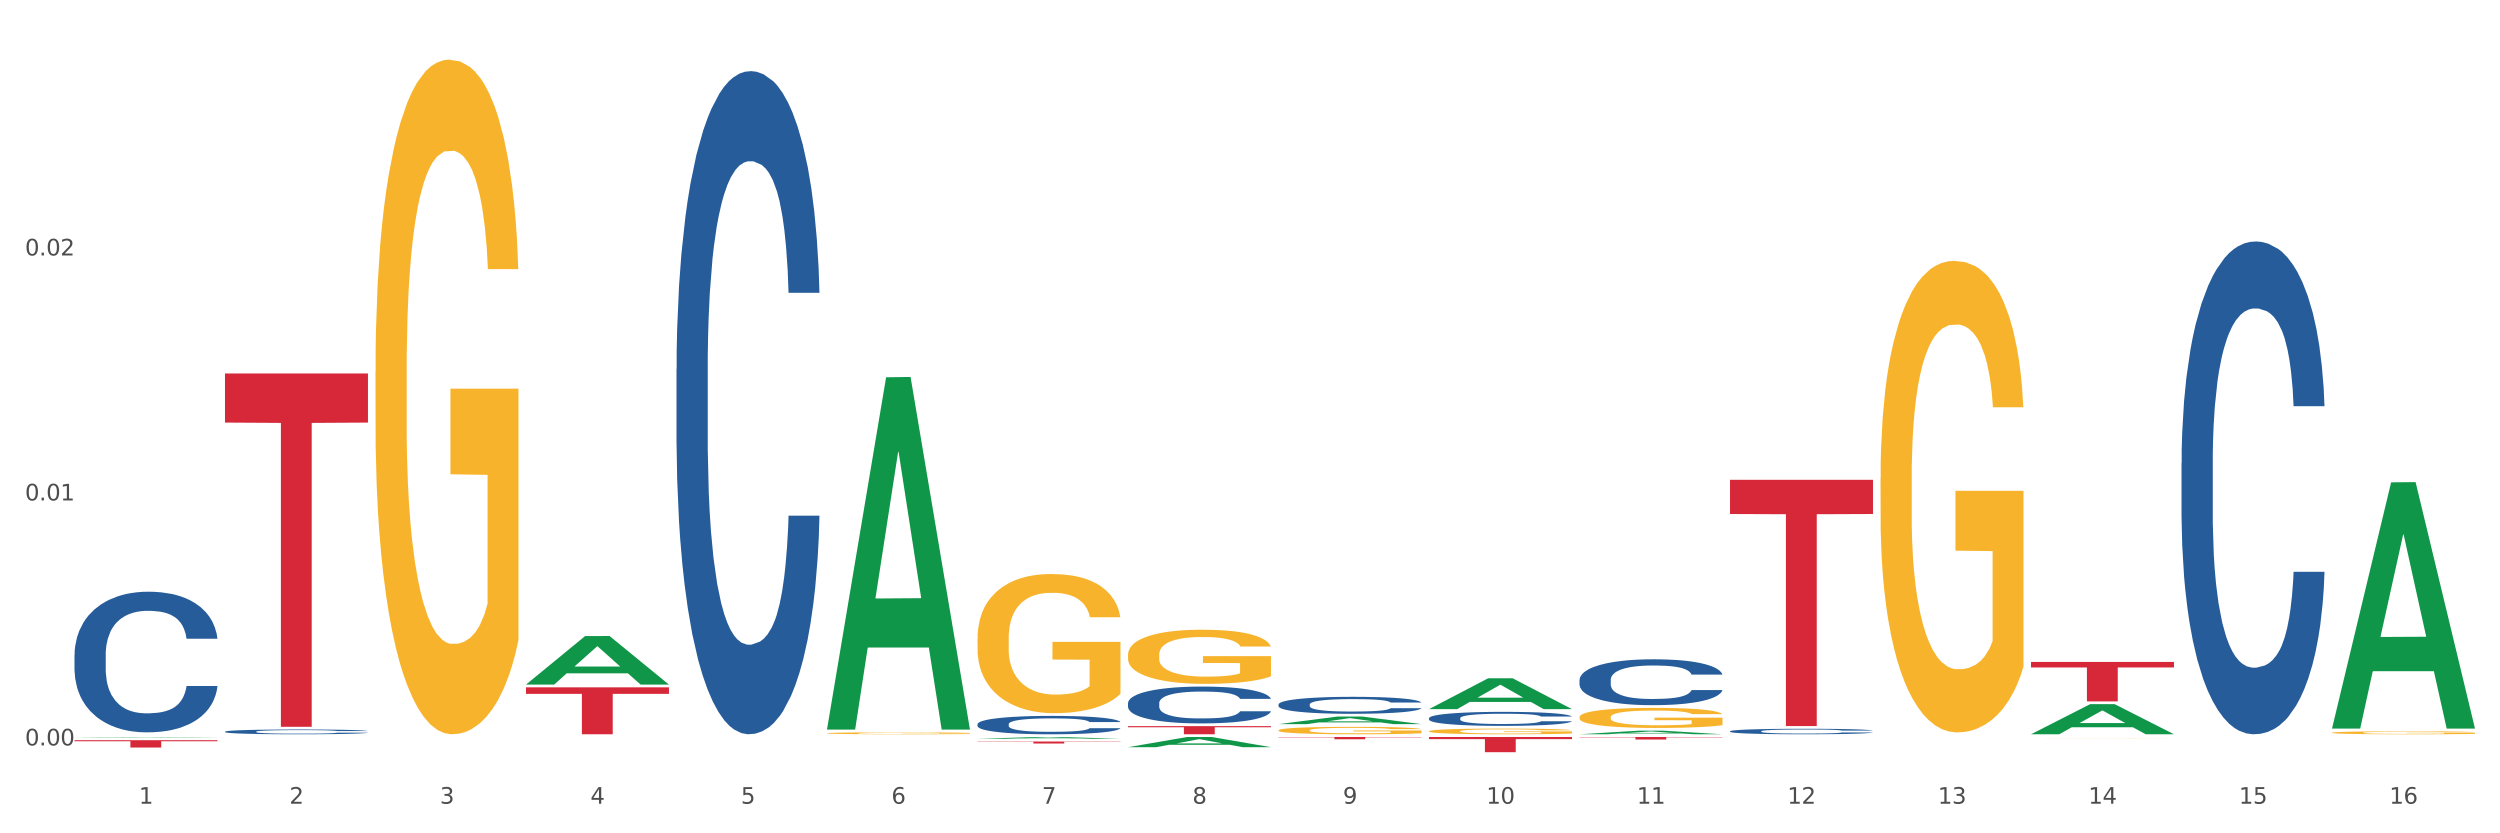 <?xml version="1.0" encoding="utf-8" standalone="no"?>
<!DOCTYPE svg PUBLIC "-//W3C//DTD SVG 1.1//EN"
  "http://www.w3.org/Graphics/SVG/1.1/DTD/svg11.dtd">
<svg xmlns:xlink="http://www.w3.org/1999/xlink" width="1080pt" height="360pt" viewBox="0 0 1080 360" xmlns="http://www.w3.org/2000/svg" version="1.1">
 <rect x="0" y="0" width="1080" height="360" fill="#333333" stroke="none"/>
 <defs>
  <style type="text/css">*{stroke-linejoin: round; stroke-linecap: butt}</style>
 </defs>
 <g id="figure_1">
  <g id="patch_1">
   <path d="M 0 360 
L 1080 360 
L 1080 0 
L 0 0 
z
" style="fill: #ffffff; stroke: #ffffff; stroke-linejoin: miter"/>
  </g>
  <g id="axes_1">
   <g id="matplotlib.axis_1">
    <g id="xtick_1">
     <g id="text_1">
      <!-- 1 -->
      <g style="fill: #4d4d4d" transform="translate(60.004 347.204) scale(0.096 -0.096)">
       <defs>
        <path id="DejaVuSans-31" d="M 794 531 
L 1825 531 
L 1825 4091 
L 703 3866 
L 703 4441 
L 1819 4666 
L 2450 4666 
L 2450 531 
L 3481 531 
L 3481 0 
L 794 0 
L 794 531 
z
" transform="scale(0.016)"/>
       </defs>
       <use xlink:href="#DejaVuSans-31"/>
      </g>
     </g>
    </g>
    <g id="xtick_2">
     <g id="text_2">
      <!-- 2 -->
      <g style="fill: #4d4d4d" transform="translate(125.021 347.204) scale(0.096 -0.096)">
       <defs>
        <path id="DejaVuSans-32" d="M 1228 531 
L 3431 531 
L 3431 0 
L 469 0 
L 469 531 
Q 828 903 1448 1529 
Q 2069 2156 2228 2338 
Q 2531 2678 2651 2914 
Q 2772 3150 2772 3378 
Q 2772 3750 2511 3984 
Q 2250 4219 1831 4219 
Q 1534 4219 1204 4116 
Q 875 4013 500 3803 
L 500 4441 
Q 881 4594 1212 4672 
Q 1544 4750 1819 4750 
Q 2544 4750 2975 4387 
Q 3406 4025 3406 3419 
Q 3406 3131 3298 2873 
Q 3191 2616 2906 2266 
Q 2828 2175 2409 1742 
Q 1991 1309 1228 531 
z
" transform="scale(0.016)"/>
       </defs>
       <use xlink:href="#DejaVuSans-32"/>
      </g>
     </g>
    </g>
    <g id="xtick_3">
     <g id="text_3">
      <!-- 3 -->
      <g style="fill: #4d4d4d" transform="translate(190.039 347.204) scale(0.096 -0.096)">
       <defs>
        <path id="DejaVuSans-33" d="M 2597 2516 
Q 3050 2419 3304 2112 
Q 3559 1806 3559 1356 
Q 3559 666 3084 287 
Q 2609 -91 1734 -91 
Q 1441 -91 1130 -33 
Q 819 25 488 141 
L 488 750 
Q 750 597 1062 519 
Q 1375 441 1716 441 
Q 2309 441 2620 675 
Q 2931 909 2931 1356 
Q 2931 1769 2642 2001 
Q 2353 2234 1838 2234 
L 1294 2234 
L 1294 2753 
L 1863 2753 
Q 2328 2753 2575 2939 
Q 2822 3125 2822 3475 
Q 2822 3834 2567 4026 
Q 2313 4219 1838 4219 
Q 1578 4219 1281 4162 
Q 984 4106 628 3988 
L 628 4550 
Q 988 4650 1302 4700 
Q 1616 4750 1894 4750 
Q 2613 4750 3031 4423 
Q 3450 4097 3450 3541 
Q 3450 3153 3228 2886 
Q 3006 2619 2597 2516 
z
" transform="scale(0.016)"/>
       </defs>
       <use xlink:href="#DejaVuSans-33"/>
      </g>
     </g>
    </g>
    <g id="xtick_4">
     <g id="text_4">
      <!-- 4 -->
      <g style="fill: #4d4d4d" transform="translate(255.056 347.204) scale(0.096 -0.096)">
       <defs>
        <path id="DejaVuSans-34" d="M 2419 4116 
L 825 1625 
L 2419 1625 
L 2419 4116 
z
M 2253 4666 
L 3047 4666 
L 3047 1625 
L 3713 1625 
L 3713 1100 
L 3047 1100 
L 3047 0 
L 2419 0 
L 2419 1100 
L 313 1100 
L 313 1709 
L 2253 4666 
z
" transform="scale(0.016)"/>
       </defs>
       <use xlink:href="#DejaVuSans-34"/>
      </g>
     </g>
    </g>
    <g id="xtick_5">
     <g id="text_5">
      <!-- 5 -->
      <g style="fill: #4d4d4d" transform="translate(320.073 347.204) scale(0.096 -0.096)">
       <defs>
        <path id="DejaVuSans-35" d="M 691 4666 
L 3169 4666 
L 3169 4134 
L 1269 4134 
L 1269 2991 
Q 1406 3038 1543 3061 
Q 1681 3084 1819 3084 
Q 2600 3084 3056 2656 
Q 3513 2228 3513 1497 
Q 3513 744 3044 326 
Q 2575 -91 1722 -91 
Q 1428 -91 1123 -41 
Q 819 9 494 109 
L 494 744 
Q 775 591 1075 516 
Q 1375 441 1709 441 
Q 2250 441 2565 725 
Q 2881 1009 2881 1497 
Q 2881 1984 2565 2268 
Q 2250 2553 1709 2553 
Q 1456 2553 1204 2497 
Q 953 2441 691 2322 
L 691 4666 
z
" transform="scale(0.016)"/>
       </defs>
       <use xlink:href="#DejaVuSans-35"/>
      </g>
     </g>
    </g>
    <g id="xtick_6">
     <g id="text_6">
      <!-- 6 -->
      <g style="fill: #4d4d4d" transform="translate(385.09 347.204) scale(0.096 -0.096)">
       <defs>
        <path id="DejaVuSans-36" d="M 2113 2584 
Q 1688 2584 1439 2293 
Q 1191 2003 1191 1497 
Q 1191 994 1439 701 
Q 1688 409 2113 409 
Q 2538 409 2786 701 
Q 3034 994 3034 1497 
Q 3034 2003 2786 2293 
Q 2538 2584 2113 2584 
z
M 3366 4563 
L 3366 3988 
Q 3128 4100 2886 4159 
Q 2644 4219 2406 4219 
Q 1781 4219 1451 3797 
Q 1122 3375 1075 2522 
Q 1259 2794 1537 2939 
Q 1816 3084 2150 3084 
Q 2853 3084 3261 2657 
Q 3669 2231 3669 1497 
Q 3669 778 3244 343 
Q 2819 -91 2113 -91 
Q 1303 -91 875 529 
Q 447 1150 447 2328 
Q 447 3434 972 4092 
Q 1497 4750 2381 4750 
Q 2619 4750 2861 4703 
Q 3103 4656 3366 4563 
z
" transform="scale(0.016)"/>
       </defs>
       <use xlink:href="#DejaVuSans-36"/>
      </g>
     </g>
    </g>
    <g id="xtick_7">
     <g id="text_7">
      <!-- 7 -->
      <g style="fill: #4d4d4d" transform="translate(450.108 347.204) scale(0.096 -0.096)">
       <defs>
        <path id="DejaVuSans-37" d="M 525 4666 
L 3525 4666 
L 3525 4397 
L 1831 0 
L 1172 0 
L 2766 4134 
L 525 4134 
L 525 4666 
z
" transform="scale(0.016)"/>
       </defs>
       <use xlink:href="#DejaVuSans-37"/>
      </g>
     </g>
    </g>
    <g id="xtick_8">
     <g id="text_8">
      <!-- 8 -->
      <g style="fill: #4d4d4d" transform="translate(515.125 347.204) scale(0.096 -0.096)">
       <defs>
        <path id="DejaVuSans-38" d="M 2034 2216 
Q 1584 2216 1326 1975 
Q 1069 1734 1069 1313 
Q 1069 891 1326 650 
Q 1584 409 2034 409 
Q 2484 409 2743 651 
Q 3003 894 3003 1313 
Q 3003 1734 2745 1975 
Q 2488 2216 2034 2216 
z
M 1403 2484 
Q 997 2584 770 2862 
Q 544 3141 544 3541 
Q 544 4100 942 4425 
Q 1341 4750 2034 4750 
Q 2731 4750 3128 4425 
Q 3525 4100 3525 3541 
Q 3525 3141 3298 2862 
Q 3072 2584 2669 2484 
Q 3125 2378 3379 2068 
Q 3634 1759 3634 1313 
Q 3634 634 3220 271 
Q 2806 -91 2034 -91 
Q 1263 -91 848 271 
Q 434 634 434 1313 
Q 434 1759 690 2068 
Q 947 2378 1403 2484 
z
M 1172 3481 
Q 1172 3119 1398 2916 
Q 1625 2713 2034 2713 
Q 2441 2713 2670 2916 
Q 2900 3119 2900 3481 
Q 2900 3844 2670 4047 
Q 2441 4250 2034 4250 
Q 1625 4250 1398 4047 
Q 1172 3844 1172 3481 
z
" transform="scale(0.016)"/>
       </defs>
       <use xlink:href="#DejaVuSans-38"/>
      </g>
     </g>
    </g>
    <g id="xtick_9">
     <g id="text_9">
      <!-- 9 -->
      <g style="fill: #4d4d4d" transform="translate(580.142 347.204) scale(0.096 -0.096)">
       <defs>
        <path id="DejaVuSans-39" d="M 703 97 
L 703 672 
Q 941 559 1184 500 
Q 1428 441 1663 441 
Q 2288 441 2617 861 
Q 2947 1281 2994 2138 
Q 2813 1869 2534 1725 
Q 2256 1581 1919 1581 
Q 1219 1581 811 2004 
Q 403 2428 403 3163 
Q 403 3881 828 4315 
Q 1253 4750 1959 4750 
Q 2769 4750 3195 4129 
Q 3622 3509 3622 2328 
Q 3622 1225 3098 567 
Q 2575 -91 1691 -91 
Q 1453 -91 1209 -44 
Q 966 3 703 97 
z
M 1959 2075 
Q 2384 2075 2632 2365 
Q 2881 2656 2881 3163 
Q 2881 3666 2632 3958 
Q 2384 4250 1959 4250 
Q 1534 4250 1286 3958 
Q 1038 3666 1038 3163 
Q 1038 2656 1286 2365 
Q 1534 2075 1959 2075 
z
" transform="scale(0.016)"/>
       </defs>
       <use xlink:href="#DejaVuSans-39"/>
      </g>
     </g>
    </g>
    <g id="xtick_10">
     <g id="text_10">
      <!-- 10 -->
      <g style="fill: #4d4d4d" transform="translate(642.105 347.204) scale(0.096 -0.096)">
       <defs>
        <path id="DejaVuSans-30" d="M 2034 4250 
Q 1547 4250 1301 3770 
Q 1056 3291 1056 2328 
Q 1056 1369 1301 889 
Q 1547 409 2034 409 
Q 2525 409 2770 889 
Q 3016 1369 3016 2328 
Q 3016 3291 2770 3770 
Q 2525 4250 2034 4250 
z
M 2034 4750 
Q 2819 4750 3233 4129 
Q 3647 3509 3647 2328 
Q 3647 1150 3233 529 
Q 2819 -91 2034 -91 
Q 1250 -91 836 529 
Q 422 1150 422 2328 
Q 422 3509 836 4129 
Q 1250 4750 2034 4750 
z
" transform="scale(0.016)"/>
       </defs>
       <use xlink:href="#DejaVuSans-31"/>
       <use xlink:href="#DejaVuSans-30" transform="translate(63.623 0)"/>
      </g>
     </g>
    </g>
    <g id="xtick_11">
     <g id="text_11">
      <!-- 11 -->
      <g style="fill: #4d4d4d" transform="translate(707.123 347.204) scale(0.096 -0.096)">
       <use xlink:href="#DejaVuSans-31"/>
       <use xlink:href="#DejaVuSans-31" transform="translate(63.623 0)"/>
      </g>
     </g>
    </g>
    <g id="xtick_12">
     <g id="text_12">
      <!-- 12 -->
      <g style="fill: #4d4d4d" transform="translate(772.14 347.204) scale(0.096 -0.096)">
       <use xlink:href="#DejaVuSans-31"/>
       <use xlink:href="#DejaVuSans-32" transform="translate(63.623 0)"/>
      </g>
     </g>
    </g>
    <g id="xtick_13">
     <g id="text_13">
      <!-- 13 -->
      <g style="fill: #4d4d4d" transform="translate(837.157 347.204) scale(0.096 -0.096)">
       <use xlink:href="#DejaVuSans-31"/>
       <use xlink:href="#DejaVuSans-33" transform="translate(63.623 0)"/>
      </g>
     </g>
    </g>
    <g id="xtick_14">
     <g id="text_14">
      <!-- 14 -->
      <g style="fill: #4d4d4d" transform="translate(902.174 347.204) scale(0.096 -0.096)">
       <use xlink:href="#DejaVuSans-31"/>
       <use xlink:href="#DejaVuSans-34" transform="translate(63.623 0)"/>
      </g>
     </g>
    </g>
    <g id="xtick_15">
     <g id="text_15">
      <!-- 15 -->
      <g style="fill: #4d4d4d" transform="translate(967.192 347.204) scale(0.096 -0.096)">
       <use xlink:href="#DejaVuSans-31"/>
       <use xlink:href="#DejaVuSans-35" transform="translate(63.623 0)"/>
      </g>
     </g>
    </g>
    <g id="xtick_16">
     <g id="text_16">
      <!-- 16 -->
      <g style="fill: #4d4d4d" transform="translate(1032.209 347.204) scale(0.096 -0.096)">
       <use xlink:href="#DejaVuSans-31"/>
       <use xlink:href="#DejaVuSans-36" transform="translate(63.623 0)"/>
      </g>
     </g>
    </g>
    <g id="xtick_17"/>
    <g id="xtick_18"/>
    <g id="xtick_19"/>
    <g id="xtick_20"/>
    <g id="xtick_21"/>
    <g id="xtick_22"/>
    <g id="xtick_23"/>
    <g id="xtick_24"/>
    <g id="xtick_25"/>
    <g id="xtick_26"/>
    <g id="xtick_27"/>
    <g id="xtick_28"/>
    <g id="xtick_29"/>
    <g id="xtick_30"/>
    <g id="xtick_31"/>
   </g>
   <g id="matplotlib.axis_2">
    <g id="ytick_1">
     <g id="text_17">
      <!-- 0.00 -->
      <g style="fill: #4d4d4d" transform="translate(10.8 322.027) scale(0.096 -0.096)">
       <defs>
        <path id="DejaVuSans-2e" d="M 684 794 
L 1344 794 
L 1344 0 
L 684 0 
L 684 794 
z
" transform="scale(0.016)"/>
       </defs>
       <use xlink:href="#DejaVuSans-30"/>
       <use xlink:href="#DejaVuSans-2e" transform="translate(63.623 0)"/>
       <use xlink:href="#DejaVuSans-30" transform="translate(95.41 0)"/>
       <use xlink:href="#DejaVuSans-30" transform="translate(159.033 0)"/>
      </g>
     </g>
    </g>
    <g id="ytick_2">
     <g id="text_18">
      <!-- 0.01 -->
      <g style="fill: #4d4d4d" transform="translate(10.8 216.192) scale(0.096 -0.096)">
       <use xlink:href="#DejaVuSans-30"/>
       <use xlink:href="#DejaVuSans-2e" transform="translate(63.623 0)"/>
       <use xlink:href="#DejaVuSans-30" transform="translate(95.41 0)"/>
       <use xlink:href="#DejaVuSans-31" transform="translate(159.033 0)"/>
      </g>
     </g>
    </g>
    <g id="ytick_3">
     <g id="text_19">
      <!-- 0.02 -->
      <g style="fill: #4d4d4d" transform="translate(10.8 110.357) scale(0.096 -0.096)">
       <use xlink:href="#DejaVuSans-30"/>
       <use xlink:href="#DejaVuSans-2e" transform="translate(63.623 0)"/>
       <use xlink:href="#DejaVuSans-30" transform="translate(95.41 0)"/>
       <use xlink:href="#DejaVuSans-32" transform="translate(159.033 0)"/>
      </g>
     </g>
    </g>
    <g id="ytick_4"/>
    <g id="ytick_5"/>
    <g id="ytick_6"/>
   </g>
   <g id="PolyCollection_1">
    <path d="M 32.175 318.601 
L 32.239 318.601 
L 57.709 318.38 
L 68.28 318.38 
L 93.941 318.602 
L 81.715 318.602 
L 76.176 318.55 
L 49.877 318.55 
L 49.686 318.551 
L 44.337 318.602 
L 32.175 318.602 
L 32.175 318.601 
L 53.188 318.519 
L 72.864 318.519 
L 63.122 318.427 
L 62.995 318.427 
L 62.867 318.427 
L 53.125 318.519 
L 53.188 318.519 
L 32.175 318.601 
z
" clip-path="url(#p2ca6c116ce)" style="fill: #109648"/>
    <path d="M 487.296 282.848 
L 487.369 282.827 
L 487.369 282.057 
L 487.514 281.395 
L 488.244 279.793 
L 489.338 278.468 
L 490.14 277.763 
L 490.942 277.187 
L 491.89 276.61 
L 493.057 276.012 
L 495.171 275.136 
L 496.484 274.687 
L 498.088 274.217 
L 501.005 273.534 
L 503.12 273.149 
L 505.308 272.829 
L 508.881 272.444 
L 511.215 272.273 
L 513.694 272.145 
L 516.684 272.06 
L 518.945 272.038 
L 523.903 272.102 
L 528.133 272.295 
L 530.175 272.444 
L 532.8 272.7 
L 534.186 272.871 
L 536.446 273.213 
L 538.78 273.662 
L 540.384 274.046 
L 542.791 274.773 
L 544.614 275.499 
L 546.291 276.396 
L 547.166 277.016 
L 547.822 277.593 
L 548.406 278.255 
L 548.989 279.302 
L 535.863 279.302 
L 535.352 278.554 
L 534.55 277.849 
L 533.383 277.165 
L 532.363 276.738 
L 530.612 276.204 
L 529.008 275.862 
L 527.331 275.606 
L 525.289 275.392 
L 523.685 275.285 
L 521.424 275.2 
L 516.976 275.221 
L 513.986 275.392 
L 511.944 275.606 
L 510.631 275.798 
L 509.464 276.012 
L 508.152 276.311 
L 506.62 276.759 
L 505.527 277.165 
L 504.433 277.678 
L 503.558 278.191 
L 502.756 278.789 
L 502.099 279.43 
L 501.589 280.092 
L 501.151 280.904 
L 500.787 282.25 
L 500.787 285.176 
L 500.932 285.839 
L 501.297 286.715 
L 501.735 287.377 
L 502.464 288.167 
L 503.12 288.701 
L 504.36 289.47 
L 505.745 290.111 
L 506.839 290.517 
L 507.933 290.859 
L 509.829 291.329 
L 511.944 291.714 
L 513.767 291.949 
L 516.246 292.162 
L 517.924 292.248 
L 519.382 292.29 
L 522.955 292.29 
L 525.508 292.226 
L 528.352 292.077 
L 530.539 291.884 
L 532.363 291.649 
L 534.404 291.265 
L 535.717 290.902 
L 535.717 286.437 
L 519.674 286.415 
L 519.674 283.446 
L 549.062 283.446 
L 549.062 292.162 
L 547.822 292.611 
L 546.437 293.017 
L 544.978 293.38 
L 542.791 293.828 
L 540.165 294.256 
L 537.832 294.555 
L 535.352 294.811 
L 532.435 295.046 
L 528.643 295.26 
L 526.31 295.345 
L 523.393 295.409 
L 519.966 295.431 
L 516.976 295.388 
L 514.059 295.281 
L 510.996 295.089 
L 508.006 294.811 
L 505.745 294.533 
L 503.485 294.192 
L 501.078 293.743 
L 499.182 293.316 
L 497.724 292.931 
L 496.119 292.44 
L 494.369 291.799 
L 493.057 291.222 
L 491.89 290.624 
L 490.65 289.855 
L 489.775 289.193 
L 488.9 288.36 
L 488.39 287.74 
L 487.806 286.779 
L 487.369 285.433 
L 487.296 282.848 
z
" clip-path="url(#p2ca6c116ce)" style="fill: #f7b32b"/>
    <path d="M 552.313 315.484 
L 552.386 315.481 
L 552.386 315.376 
L 552.532 315.285 
L 553.261 315.065 
L 554.355 314.884 
L 555.157 314.787 
L 555.959 314.708 
L 556.907 314.629 
L 558.074 314.547 
L 560.189 314.427 
L 561.501 314.365 
L 563.106 314.301 
L 566.023 314.207 
L 568.137 314.154 
L 570.325 314.11 
L 573.898 314.058 
L 576.232 314.034 
L 578.711 314.016 
L 581.701 314.005 
L 583.962 314.002 
L 588.921 314.011 
L 593.15 314.037 
L 595.192 314.058 
L 597.817 314.093 
L 599.203 314.116 
L 601.464 314.163 
L 603.797 314.224 
L 605.401 314.277 
L 607.808 314.377 
L 609.631 314.476 
L 611.308 314.599 
L 612.183 314.684 
L 612.84 314.763 
L 613.423 314.854 
L 614.006 314.998 
L 600.88 314.998 
L 600.37 314.895 
L 599.567 314.799 
L 598.401 314.705 
L 597.38 314.646 
L 595.63 314.573 
L 594.025 314.526 
L 592.348 314.491 
L 590.306 314.462 
L 588.702 314.447 
L 586.441 314.435 
L 581.993 314.438 
L 579.003 314.462 
L 576.961 314.491 
L 575.649 314.517 
L 574.482 314.547 
L 573.169 314.588 
L 571.638 314.649 
L 570.544 314.705 
L 569.45 314.775 
L 568.575 314.845 
L 567.773 314.927 
L 567.116 315.015 
L 566.606 315.106 
L 566.168 315.217 
L 565.804 315.402 
L 565.804 315.803 
L 565.95 315.894 
L 566.314 316.014 
L 566.752 316.105 
L 567.481 316.213 
L 568.137 316.287 
L 569.377 316.392 
L 570.763 316.48 
L 571.856 316.536 
L 572.95 316.582 
L 574.846 316.647 
L 576.961 316.7 
L 578.784 316.732 
L 581.264 316.761 
L 582.941 316.773 
L 584.399 316.779 
L 587.973 316.779 
L 590.525 316.77 
L 593.369 316.749 
L 595.557 316.723 
L 597.38 316.691 
L 599.422 316.638 
L 600.734 316.588 
L 600.734 315.976 
L 584.691 315.973 
L 584.691 315.566 
L 614.079 315.566 
L 614.079 316.761 
L 612.84 316.823 
L 611.454 316.878 
L 609.996 316.928 
L 607.808 316.99 
L 605.183 317.048 
L 602.849 317.089 
L 600.37 317.124 
L 597.453 317.157 
L 593.661 317.186 
L 591.327 317.198 
L 588.41 317.206 
L 584.983 317.209 
L 581.993 317.203 
L 579.076 317.189 
L 576.013 317.162 
L 573.023 317.124 
L 570.763 317.086 
L 568.502 317.039 
L 566.096 316.978 
L 564.199 316.919 
L 562.741 316.867 
L 561.137 316.799 
L 559.387 316.711 
L 558.074 316.632 
L 556.907 316.55 
L 555.667 316.445 
L 554.792 316.354 
L 553.917 316.24 
L 553.407 316.155 
L 552.823 316.023 
L 552.386 315.838 
L 552.313 315.484 
z
" clip-path="url(#p2ca6c116ce)" style="fill: #f7b32b"/>
    <path d="M 617.33 315.888 
L 617.403 315.886 
L 617.403 315.805 
L 617.549 315.736 
L 618.278 315.568 
L 619.372 315.429 
L 620.174 315.355 
L 620.976 315.294 
L 621.924 315.233 
L 623.091 315.171 
L 625.206 315.079 
L 626.519 315.032 
L 628.123 314.982 
L 631.04 314.911 
L 633.155 314.87 
L 635.342 314.836 
L 638.916 314.796 
L 641.249 314.778 
L 643.729 314.765 
L 646.718 314.756 
L 648.979 314.754 
L 653.938 314.76 
L 658.167 314.78 
L 660.209 314.796 
L 662.835 314.823 
L 664.22 314.841 
L 666.481 314.877 
L 668.814 314.924 
L 670.419 314.964 
L 672.825 315.041 
L 674.648 315.117 
L 676.325 315.211 
L 677.201 315.276 
L 677.857 315.337 
L 678.44 315.406 
L 679.024 315.516 
L 665.897 315.516 
L 665.387 315.438 
L 664.585 315.364 
L 663.418 315.292 
L 662.397 315.247 
L 660.647 315.191 
L 659.043 315.155 
L 657.365 315.128 
L 655.323 315.106 
L 653.719 315.094 
L 651.458 315.085 
L 647.01 315.088 
L 644.02 315.106 
L 641.978 315.128 
L 640.666 315.148 
L 639.499 315.171 
L 638.186 315.202 
L 636.655 315.249 
L 635.561 315.292 
L 634.467 315.346 
L 633.592 315.399 
L 632.79 315.462 
L 632.134 315.529 
L 631.623 315.599 
L 631.186 315.684 
L 630.821 315.826 
L 630.821 316.133 
L 630.967 316.202 
L 631.332 316.294 
L 631.769 316.364 
L 632.498 316.447 
L 633.155 316.503 
L 634.394 316.584 
L 635.78 316.651 
L 636.874 316.693 
L 637.968 316.729 
L 639.864 316.779 
L 641.978 316.819 
L 643.801 316.844 
L 646.281 316.866 
L 647.958 316.875 
L 649.417 316.88 
L 652.99 316.88 
L 655.542 316.873 
L 658.386 316.857 
L 660.574 316.837 
L 662.397 316.812 
L 664.439 316.772 
L 665.752 316.734 
L 665.752 316.265 
L 649.708 316.263 
L 649.708 315.951 
L 679.097 315.951 
L 679.097 316.866 
L 677.857 316.913 
L 676.471 316.956 
L 675.013 316.994 
L 672.825 317.041 
L 670.2 317.086 
L 667.866 317.117 
L 665.387 317.144 
L 662.47 317.169 
L 658.678 317.191 
L 656.344 317.2 
L 653.427 317.207 
L 650 317.209 
L 647.01 317.205 
L 644.093 317.194 
L 641.03 317.173 
L 638.041 317.144 
L 635.78 317.115 
L 633.519 317.079 
L 631.113 317.032 
L 629.217 316.987 
L 627.758 316.947 
L 626.154 316.895 
L 624.404 316.828 
L 623.091 316.767 
L 621.924 316.705 
L 620.685 316.624 
L 619.81 316.554 
L 618.934 316.467 
L 618.424 316.402 
L 617.841 316.301 
L 617.403 316.16 
L 617.33 315.888 
z
" clip-path="url(#p2ca6c116ce)" style="fill: #f7b32b"/>
    <path d="M 682.347 309.814 
L 682.42 309.806 
L 682.42 309.521 
L 682.566 309.275 
L 683.295 308.681 
L 684.389 308.19 
L 685.191 307.928 
L 685.994 307.714 
L 686.942 307.5 
L 688.108 307.278 
L 690.223 306.953 
L 691.536 306.787 
L 693.14 306.613 
L 696.057 306.359 
L 698.172 306.216 
L 700.36 306.097 
L 703.933 305.955 
L 706.266 305.891 
L 708.746 305.844 
L 711.736 305.812 
L 713.996 305.804 
L 718.955 305.828 
L 723.185 305.899 
L 725.227 305.955 
L 727.852 306.05 
L 729.237 306.113 
L 731.498 306.24 
L 733.832 306.407 
L 735.436 306.549 
L 737.842 306.819 
L 739.665 307.088 
L 741.343 307.421 
L 742.218 307.651 
L 742.874 307.865 
L 743.457 308.11 
L 744.041 308.499 
L 730.915 308.499 
L 730.404 308.221 
L 729.602 307.96 
L 728.435 307.706 
L 727.414 307.548 
L 725.664 307.35 
L 724.06 307.223 
L 722.383 307.128 
L 720.341 307.048 
L 718.736 307.009 
L 716.476 306.977 
L 712.027 306.985 
L 709.037 307.048 
L 706.996 307.128 
L 705.683 307.199 
L 704.516 307.278 
L 703.204 307.389 
L 701.672 307.556 
L 700.578 307.706 
L 699.484 307.896 
L 698.609 308.086 
L 697.807 308.308 
L 697.151 308.546 
L 696.64 308.792 
L 696.203 309.093 
L 695.838 309.592 
L 695.838 310.678 
L 695.984 310.923 
L 696.349 311.248 
L 696.786 311.494 
L 697.516 311.787 
L 698.172 311.985 
L 699.412 312.271 
L 700.797 312.508 
L 701.891 312.659 
L 702.985 312.786 
L 704.881 312.96 
L 706.996 313.103 
L 708.819 313.19 
L 711.298 313.269 
L 712.975 313.301 
L 714.434 313.317 
L 718.007 313.317 
L 720.559 313.293 
L 723.403 313.237 
L 725.591 313.166 
L 727.414 313.079 
L 729.456 312.936 
L 730.769 312.802 
L 730.769 311.145 
L 714.726 311.137 
L 714.726 310.036 
L 744.114 310.036 
L 744.114 313.269 
L 742.874 313.435 
L 741.489 313.586 
L 740.03 313.721 
L 737.842 313.887 
L 735.217 314.046 
L 732.884 314.157 
L 730.404 314.252 
L 727.487 314.339 
L 723.695 314.418 
L 721.362 314.45 
L 718.445 314.474 
L 715.017 314.482 
L 712.027 314.466 
L 709.11 314.426 
L 706.048 314.355 
L 703.058 314.252 
L 700.797 314.149 
L 698.536 314.022 
L 696.13 313.855 
L 694.234 313.697 
L 692.776 313.554 
L 691.171 313.372 
L 689.421 313.134 
L 688.108 312.92 
L 686.942 312.699 
L 685.702 312.413 
L 684.827 312.168 
L 683.952 311.859 
L 683.441 311.629 
L 682.858 311.272 
L 682.42 310.773 
L 682.347 309.814 
z
" clip-path="url(#p2ca6c116ce)" style="fill: #f7b32b"/>
    <path d="M 812.382 206.822 
L 812.455 206.636 
L 812.455 199.938 
L 812.601 194.171 
L 813.33 180.217 
L 814.424 168.683 
L 815.226 162.543 
L 816.028 157.52 
L 816.976 152.497 
L 818.143 147.288 
L 820.258 139.66 
L 821.57 135.753 
L 823.175 131.66 
L 826.092 125.707 
L 828.206 122.358 
L 830.394 119.567 
L 833.967 116.218 
L 836.301 114.73 
L 838.78 113.614 
L 841.77 112.87 
L 844.031 112.684 
L 848.99 113.242 
L 853.219 114.916 
L 855.261 116.218 
L 857.886 118.451 
L 859.272 119.939 
L 861.532 122.916 
L 863.866 126.823 
L 865.47 130.172 
L 867.877 136.497 
L 869.7 142.823 
L 871.377 150.636 
L 872.252 156.032 
L 872.909 161.055 
L 873.492 166.822 
L 874.075 175.938 
L 860.949 175.938 
L 860.439 169.427 
L 859.636 163.287 
L 858.47 157.334 
L 857.449 153.613 
L 855.699 148.962 
L 854.094 145.985 
L 852.417 143.753 
L 850.375 141.892 
L 848.771 140.962 
L 846.51 140.218 
L 842.062 140.404 
L 839.072 141.892 
L 837.03 143.753 
L 835.717 145.427 
L 834.551 147.288 
L 833.238 149.892 
L 831.707 153.799 
L 830.613 157.334 
L 829.519 161.799 
L 828.644 166.264 
L 827.842 171.473 
L 827.185 177.055 
L 826.675 182.822 
L 826.237 189.892 
L 825.873 201.612 
L 825.873 227.1 
L 826.019 232.868 
L 826.383 240.495 
L 826.821 246.263 
L 827.55 253.146 
L 828.206 257.797 
L 829.446 264.495 
L 830.832 270.076 
L 831.925 273.611 
L 833.019 276.588 
L 834.915 280.681 
L 837.03 284.03 
L 838.853 286.076 
L 841.333 287.936 
L 843.01 288.681 
L 844.468 289.053 
L 848.042 289.053 
L 850.594 288.495 
L 853.438 287.192 
L 855.626 285.518 
L 857.449 283.471 
L 859.491 280.123 
L 860.803 276.96 
L 860.803 238.077 
L 844.76 237.891 
L 844.76 212.031 
L 874.148 212.031 
L 874.148 287.936 
L 872.909 291.843 
L 871.523 295.378 
L 870.065 298.541 
L 867.877 302.448 
L 865.252 306.169 
L 862.918 308.773 
L 860.439 311.006 
L 857.522 313.052 
L 853.73 314.913 
L 851.396 315.657 
L 848.479 316.215 
L 845.052 316.401 
L 842.062 316.029 
L 839.145 315.099 
L 836.082 313.424 
L 833.092 311.006 
L 830.832 308.587 
L 828.571 305.611 
L 826.164 301.704 
L 824.268 297.983 
L 822.81 294.634 
L 821.206 290.355 
L 819.455 284.774 
L 818.143 279.751 
L 816.976 274.541 
L 815.736 267.844 
L 814.861 262.076 
L 813.986 254.821 
L 813.476 249.425 
L 812.892 241.054 
L 812.455 229.333 
L 812.382 206.822 
z
" clip-path="url(#p2ca6c116ce)" style="fill: #f7b32b"/>
    <path d="M 877.399 318.927 
L 877.472 318.927 
L 877.472 318.926 
L 877.618 318.925 
L 878.347 318.923 
L 879.441 318.921 
L 880.243 318.92 
L 881.045 318.919 
L 881.993 318.918 
L 883.16 318.917 
L 885.275 318.916 
L 886.588 318.915 
L 888.192 318.914 
L 891.109 318.913 
L 893.224 318.913 
L 895.411 318.912 
L 898.985 318.912 
L 901.318 318.911 
L 903.798 318.911 
L 906.787 318.911 
L 909.048 318.911 
L 914.007 318.911 
L 918.236 318.911 
L 920.278 318.912 
L 922.904 318.912 
L 924.289 318.912 
L 926.55 318.913 
L 928.883 318.914 
L 930.488 318.914 
L 932.894 318.915 
L 934.717 318.916 
L 936.394 318.918 
L 937.27 318.919 
L 937.926 318.919 
L 938.509 318.92 
L 939.093 318.922 
L 925.966 318.922 
L 925.456 318.921 
L 924.654 318.92 
L 923.487 318.919 
L 922.466 318.918 
L 920.716 318.917 
L 919.111 318.917 
L 917.434 318.916 
L 915.392 318.916 
L 913.788 318.916 
L 911.527 318.916 
L 907.079 318.916 
L 904.089 318.916 
L 902.047 318.916 
L 900.735 318.917 
L 899.568 318.917 
L 898.255 318.918 
L 896.724 318.918 
L 895.63 318.919 
L 894.536 318.92 
L 893.661 318.92 
L 892.859 318.921 
L 892.203 318.922 
L 891.692 318.923 
L 891.255 318.924 
L 890.89 318.926 
L 890.89 318.931 
L 891.036 318.932 
L 891.4 318.933 
L 891.838 318.934 
L 892.567 318.935 
L 893.224 318.936 
L 894.463 318.937 
L 895.849 318.938 
L 896.943 318.939 
L 898.037 318.939 
L 899.933 318.94 
L 902.047 318.941 
L 903.87 318.941 
L 906.35 318.941 
L 908.027 318.942 
L 909.486 318.942 
L 913.059 318.942 
L 915.611 318.942 
L 918.455 318.941 
L 920.643 318.941 
L 922.466 318.941 
L 924.508 318.94 
L 925.82 318.94 
L 925.82 318.933 
L 909.777 318.933 
L 909.777 318.928 
L 939.166 318.928 
L 939.166 318.941 
L 937.926 318.942 
L 936.54 318.943 
L 935.082 318.943 
L 932.894 318.944 
L 930.269 318.945 
L 927.935 318.945 
L 925.456 318.945 
L 922.539 318.946 
L 918.747 318.946 
L 916.413 318.946 
L 913.496 318.946 
L 910.069 318.946 
L 907.079 318.946 
L 904.162 318.946 
L 901.099 318.946 
L 898.109 318.945 
L 895.849 318.945 
L 893.588 318.944 
L 891.182 318.944 
L 889.286 318.943 
L 887.827 318.943 
L 886.223 318.942 
L 884.473 318.941 
L 883.16 318.94 
L 881.993 318.939 
L 880.754 318.938 
L 879.879 318.937 
L 879.003 318.936 
L 878.493 318.935 
L 877.91 318.933 
L 877.472 318.931 
L 877.399 318.927 
z
" clip-path="url(#p2ca6c116ce)" style="fill: #f7b32b"/>
    <path d="M 877.399 285.967 
L 939.166 285.967 
L 939.166 288.336 
L 914.869 288.352 
L 914.869 303.013 
L 901.549 303.013 
L 901.549 288.352 
L 877.399 288.336 
L 877.399 285.983 
L 877.399 285.967 
z
" clip-path="url(#p2ca6c116ce)" style="fill: #d62839"/>
    <path d="M 682.347 318.38 
L 744.114 318.38 
L 744.114 318.531 
L 719.817 318.532 
L 719.817 319.468 
L 706.498 319.468 
L 706.498 318.532 
L 682.347 318.531 
L 682.347 318.381 
L 682.347 318.38 
z
" clip-path="url(#p2ca6c116ce)" style="fill: #d62839"/>
    <path d="M 617.33 318.38 
L 679.097 318.38 
L 679.097 319.293 
L 654.8 319.299 
L 654.8 324.95 
L 641.481 324.95 
L 641.481 319.299 
L 617.33 319.293 
L 617.33 318.386 
L 617.33 318.38 
z
" clip-path="url(#p2ca6c116ce)" style="fill: #d62839"/>
    <path d="M 552.313 318.38 
L 614.079 318.38 
L 614.079 318.516 
L 589.783 318.517 
L 589.783 319.362 
L 576.463 319.362 
L 576.463 318.517 
L 552.313 318.516 
L 552.313 318.381 
L 552.313 318.38 
z
" clip-path="url(#p2ca6c116ce)" style="fill: #d62839"/>
    <path d="M 487.296 313.682 
L 549.062 313.682 
L 549.062 314.172 
L 524.765 314.176 
L 524.765 317.209 
L 511.446 317.209 
L 511.446 314.176 
L 487.296 314.172 
L 487.296 313.685 
L 487.296 313.682 
z
" clip-path="url(#p2ca6c116ce)" style="fill: #d62839"/>
    <path d="M 422.278 320.335 
L 484.045 320.335 
L 484.045 320.456 
L 459.748 320.456 
L 459.748 321.202 
L 446.429 321.202 
L 446.429 320.456 
L 422.278 320.456 
L 422.278 320.336 
L 422.278 320.335 
z
" clip-path="url(#p2ca6c116ce)" style="fill: #d62839"/>
    <path d="M 227.227 296.925 
L 288.993 296.925 
L 288.993 299.744 
L 264.696 299.763 
L 264.696 317.209 
L 251.377 317.209 
L 251.377 299.763 
L 227.227 299.744 
L 227.227 296.944 
L 227.227 296.925 
z
" clip-path="url(#p2ca6c116ce)" style="fill: #d62839"/>
    <path d="M 97.192 161.347 
L 158.959 161.347 
L 158.959 182.556 
L 134.662 182.699 
L 134.662 313.967 
L 121.343 313.967 
L 121.343 182.699 
L 97.192 182.556 
L 97.192 161.49 
L 97.192 161.347 
z
" clip-path="url(#p2ca6c116ce)" style="fill: #d62839"/>
    <path d="M 32.175 319.772 
L 93.941 319.772 
L 93.941 320.213 
L 69.645 320.216 
L 69.645 322.94 
L 56.325 322.94 
L 56.325 320.216 
L 32.175 320.213 
L 32.175 319.775 
L 32.175 319.772 
z
" clip-path="url(#p2ca6c116ce)" style="fill: #d62839"/>
    <path d="M 1007.434 316.524 
L 1007.507 316.522 
L 1007.507 316.48 
L 1007.652 316.444 
L 1008.382 316.357 
L 1009.475 316.285 
L 1010.278 316.246 
L 1011.08 316.215 
L 1012.028 316.184 
L 1013.195 316.151 
L 1015.309 316.103 
L 1016.622 316.079 
L 1018.226 316.053 
L 1021.143 316.016 
L 1023.258 315.995 
L 1025.446 315.978 
L 1029.019 315.957 
L 1031.353 315.947 
L 1033.832 315.94 
L 1036.822 315.936 
L 1039.083 315.934 
L 1044.041 315.938 
L 1048.271 315.948 
L 1050.313 315.957 
L 1052.938 315.971 
L 1054.324 315.98 
L 1056.584 315.998 
L 1058.918 316.023 
L 1060.522 316.044 
L 1062.929 316.083 
L 1064.752 316.123 
L 1066.429 316.172 
L 1067.304 316.206 
L 1067.96 316.237 
L 1068.544 316.273 
L 1069.127 316.33 
L 1056.001 316.33 
L 1055.49 316.29 
L 1054.688 316.251 
L 1053.521 316.214 
L 1052.5 316.191 
L 1050.75 316.161 
L 1049.146 316.143 
L 1047.469 316.129 
L 1045.427 316.117 
L 1043.823 316.111 
L 1041.562 316.107 
L 1037.114 316.108 
L 1034.124 316.117 
L 1032.082 316.129 
L 1030.769 316.139 
L 1029.602 316.151 
L 1028.29 316.167 
L 1026.758 316.192 
L 1025.665 316.214 
L 1024.571 316.242 
L 1023.696 316.27 
L 1022.893 316.302 
L 1022.237 316.337 
L 1021.727 316.373 
L 1021.289 316.418 
L 1020.925 316.491 
L 1020.925 316.65 
L 1021.07 316.687 
L 1021.435 316.734 
L 1021.873 316.77 
L 1022.602 316.813 
L 1023.258 316.843 
L 1024.498 316.884 
L 1025.883 316.919 
L 1026.977 316.942 
L 1028.071 316.96 
L 1029.967 316.986 
L 1032.082 317.007 
L 1033.905 317.02 
L 1036.384 317.031 
L 1038.062 317.036 
L 1039.52 317.038 
L 1043.093 317.038 
L 1045.646 317.035 
L 1048.49 317.026 
L 1050.677 317.016 
L 1052.5 317.003 
L 1054.542 316.982 
L 1055.855 316.962 
L 1055.855 316.719 
L 1039.812 316.718 
L 1039.812 316.556 
L 1069.2 316.556 
L 1069.2 317.031 
L 1067.96 317.056 
L 1066.575 317.078 
L 1065.116 317.098 
L 1062.929 317.122 
L 1060.303 317.145 
L 1057.97 317.162 
L 1055.49 317.176 
L 1052.573 317.188 
L 1048.781 317.2 
L 1046.448 317.205 
L 1043.531 317.208 
L 1040.103 317.209 
L 1037.114 317.207 
L 1034.197 317.201 
L 1031.134 317.191 
L 1028.144 317.176 
L 1025.883 317.16 
L 1023.623 317.142 
L 1021.216 317.117 
L 1019.32 317.094 
L 1017.862 317.073 
L 1016.257 317.046 
L 1014.507 317.011 
L 1013.195 316.98 
L 1012.028 316.947 
L 1010.788 316.905 
L 1009.913 316.869 
L 1009.038 316.824 
L 1008.527 316.79 
L 1007.944 316.738 
L 1007.507 316.664 
L 1007.434 316.524 
z
" clip-path="url(#p2ca6c116ce)" style="fill: #f7b32b"/>
    <path d="M 162.209 160.439 
L 162.282 160.172 
L 162.282 150.591 
L 162.428 142.339 
L 163.157 122.377 
L 164.251 105.875 
L 165.054 97.092 
L 165.856 89.905 
L 166.804 82.719 
L 167.97 75.266 
L 170.085 64.353 
L 171.398 58.764 
L 173.002 52.908 
L 175.919 44.391 
L 178.034 39.6 
L 180.222 35.608 
L 183.795 30.817 
L 186.128 28.687 
L 188.608 27.09 
L 191.598 26.026 
L 193.858 25.759 
L 198.817 26.558 
L 203.047 28.953 
L 205.089 30.817 
L 207.714 34.011 
L 209.099 36.14 
L 211.36 40.399 
L 213.694 45.988 
L 215.298 50.779 
L 217.704 59.829 
L 219.528 68.878 
L 221.205 80.057 
L 222.08 87.776 
L 222.736 94.962 
L 223.32 103.213 
L 223.903 116.255 
L 210.777 116.255 
L 210.266 106.94 
L 209.464 98.156 
L 208.297 89.639 
L 207.276 84.316 
L 205.526 77.662 
L 203.922 73.403 
L 202.245 70.209 
L 200.203 67.547 
L 198.598 66.216 
L 196.338 65.152 
L 191.889 65.418 
L 188.9 67.547 
L 186.858 70.209 
L 185.545 72.604 
L 184.378 75.266 
L 183.066 78.992 
L 181.534 84.582 
L 180.44 89.639 
L 179.347 96.027 
L 178.471 102.415 
L 177.669 109.867 
L 177.013 117.852 
L 176.503 126.103 
L 176.065 136.218 
L 175.7 152.986 
L 175.7 189.45 
L 175.846 197.702 
L 176.211 208.614 
L 176.648 216.865 
L 177.378 226.713 
L 178.034 233.368 
L 179.274 242.949 
L 180.659 250.934 
L 181.753 255.992 
L 182.847 260.25 
L 184.743 266.106 
L 186.858 270.897 
L 188.681 273.825 
L 191.16 276.486 
L 192.837 277.551 
L 194.296 278.083 
L 197.869 278.083 
L 200.422 277.285 
L 203.266 275.422 
L 205.453 273.026 
L 207.276 270.098 
L 209.318 265.307 
L 210.631 260.782 
L 210.631 205.154 
L 194.588 204.888 
L 194.588 167.891 
L 223.976 167.891 
L 223.976 276.486 
L 222.736 282.076 
L 221.351 287.133 
L 219.892 291.658 
L 217.704 297.247 
L 215.079 302.57 
L 212.746 306.297 
L 210.266 309.491 
L 207.349 312.418 
L 203.557 315.08 
L 201.224 316.145 
L 198.307 316.943 
L 194.879 317.209 
L 191.889 316.677 
L 188.972 315.346 
L 185.91 312.951 
L 182.92 309.491 
L 180.659 306.03 
L 178.399 301.772 
L 175.992 296.182 
L 174.096 290.859 
L 172.638 286.068 
L 171.033 279.946 
L 169.283 271.961 
L 167.97 264.775 
L 166.804 257.322 
L 165.564 247.74 
L 164.689 239.489 
L 163.814 229.109 
L 163.303 221.39 
L 162.72 209.413 
L 162.282 192.644 
L 162.209 160.439 
z
" clip-path="url(#p2ca6c116ce)" style="fill: #f7b32b"/>
    <path d="M 32.175 282.918 
L 32.248 282.863 
L 32.248 281.309 
L 32.467 279.201 
L 33.27 275.316 
L 34.292 272.375 
L 36.045 268.935 
L 36.994 267.492 
L 38.235 265.883 
L 40.79 263.275 
L 43.711 261.055 
L 45.755 259.834 
L 47.288 259.057 
L 50.72 257.67 
L 52.691 257.06 
L 54.735 256.56 
L 56.487 256.227 
L 59.408 255.839 
L 61.744 255.672 
L 64.445 255.617 
L 66.709 255.672 
L 69.702 255.894 
L 74.083 256.56 
L 75.762 256.949 
L 78.025 257.615 
L 80.362 258.502 
L 82.26 259.39 
L 84.45 260.667 
L 86.713 262.331 
L 88.904 264.44 
L 90.437 266.382 
L 91.678 268.435 
L 92.773 270.932 
L 93.576 273.651 
L 93.941 275.927 
L 80.581 275.927 
L 80.216 273.873 
L 79.485 271.654 
L 78.755 270.156 
L 77.952 268.935 
L 76.711 267.547 
L 75.616 266.66 
L 73.791 265.605 
L 72.111 264.939 
L 70.724 264.551 
L 69.045 264.218 
L 65.468 263.885 
L 62.912 263.885 
L 61.306 263.996 
L 59.335 264.273 
L 57.655 264.662 
L 55.684 265.328 
L 54.151 266.049 
L 52.618 266.993 
L 51.742 267.658 
L 50.427 268.879 
L 49.551 269.878 
L 48.383 271.598 
L 47.726 272.819 
L 46.558 275.982 
L 46.047 278.313 
L 45.828 279.922 
L 45.682 281.698 
L 45.682 290.354 
L 46.12 294.239 
L 46.485 295.903 
L 47.069 297.79 
L 48.164 300.232 
L 49.77 302.618 
L 51.45 304.338 
L 52.837 305.392 
L 54.151 306.169 
L 55.465 306.78 
L 57.071 307.335 
L 58.386 307.667 
L 60.357 308 
L 62.693 308.167 
L 64.518 308.167 
L 68.242 307.889 
L 69.921 307.612 
L 71.527 307.224 
L 73.28 306.613 
L 74.667 305.947 
L 75.47 305.448 
L 76.784 304.394 
L 77.806 303.284 
L 78.682 302.007 
L 79.266 300.898 
L 79.923 299.233 
L 80.435 297.346 
L 80.581 296.347 
L 93.941 296.347 
L 93.649 298.345 
L 93.138 300.287 
L 92.116 302.895 
L 91.313 304.394 
L 90.072 306.225 
L 88.758 307.778 
L 86.932 309.499 
L 85.253 310.775 
L 83.501 311.885 
L 81.603 312.884 
L 78.171 314.271 
L 76.93 314.659 
L 74.302 315.325 
L 72.257 315.714 
L 69.264 316.102 
L 66.198 316.324 
L 62.985 316.38 
L 60.138 316.269 
L 56.998 315.936 
L 55.027 315.603 
L 52.837 315.103 
L 50.281 314.326 
L 47.872 313.383 
L 45.609 312.273 
L 43.492 310.997 
L 41.52 309.554 
L 38.965 307.168 
L 37.067 304.837 
L 35.679 302.673 
L 34.73 300.842 
L 33.781 298.511 
L 33.27 296.902 
L 32.467 293.018 
L 32.175 289.411 
L 32.175 282.918 
z
" clip-path="url(#p2ca6c116ce)" style="fill: #255c99"/>
    <path d="M 97.192 316.068 
L 97.265 316.066 
L 97.265 316.013 
L 97.484 315.942 
L 98.287 315.809 
L 99.31 315.709 
L 101.062 315.592 
L 102.011 315.542 
L 103.252 315.487 
L 105.807 315.399 
L 108.728 315.323 
L 110.772 315.281 
L 112.305 315.255 
L 115.737 315.207 
L 117.708 315.187 
L 119.752 315.17 
L 121.505 315.158 
L 124.425 315.145 
L 126.761 315.139 
L 129.463 315.137 
L 131.726 315.139 
L 134.719 315.147 
L 139.1 315.17 
L 140.779 315.183 
L 143.042 315.206 
L 145.379 315.236 
L 147.277 315.266 
L 149.467 315.31 
L 151.731 315.366 
L 153.921 315.438 
L 155.454 315.504 
L 156.695 315.574 
L 157.79 315.66 
L 158.594 315.752 
L 158.959 315.83 
L 145.598 315.83 
L 145.233 315.76 
L 144.503 315.684 
L 143.773 315.633 
L 142.969 315.592 
L 141.728 315.544 
L 140.633 315.514 
L 138.808 315.478 
L 137.129 315.455 
L 135.741 315.442 
L 134.062 315.431 
L 130.485 315.419 
L 127.929 315.419 
L 126.323 315.423 
L 124.352 315.433 
L 122.673 315.446 
L 120.701 315.469 
L 119.168 315.493 
L 117.635 315.525 
L 116.759 315.548 
L 115.445 315.59 
L 114.569 315.624 
L 113.4 315.682 
L 112.743 315.724 
L 111.575 315.832 
L 111.064 315.911 
L 110.845 315.966 
L 110.699 316.027 
L 110.699 316.322 
L 111.137 316.454 
L 111.502 316.511 
L 112.086 316.575 
L 113.181 316.659 
L 114.788 316.74 
L 116.467 316.799 
L 117.854 316.835 
L 119.168 316.861 
L 120.482 316.882 
L 122.089 316.901 
L 123.403 316.912 
L 125.374 316.924 
L 127.71 316.929 
L 129.536 316.929 
L 133.259 316.92 
L 134.938 316.91 
L 136.545 316.897 
L 138.297 316.876 
L 139.684 316.854 
L 140.487 316.837 
L 141.801 316.801 
L 142.823 316.763 
L 143.7 316.719 
L 144.284 316.681 
L 144.941 316.625 
L 145.452 316.56 
L 145.598 316.526 
L 158.959 316.526 
L 158.667 316.594 
L 158.156 316.661 
L 157.133 316.75 
L 156.33 316.801 
L 155.089 316.863 
L 153.775 316.916 
L 151.95 316.975 
L 150.27 317.018 
L 148.518 317.056 
L 146.62 317.09 
L 143.188 317.137 
L 141.947 317.151 
L 139.319 317.173 
L 137.275 317.187 
L 134.281 317.2 
L 131.215 317.207 
L 128.002 317.209 
L 125.155 317.206 
L 122.016 317.194 
L 120.044 317.183 
L 117.854 317.166 
L 115.299 317.139 
L 112.889 317.107 
L 110.626 317.069 
L 108.509 317.026 
L 106.538 316.977 
L 103.982 316.895 
L 102.084 316.816 
L 100.697 316.742 
L 99.748 316.679 
L 98.798 316.6 
L 98.287 316.545 
L 97.484 316.413 
L 97.192 316.29 
L 97.192 316.068 
z
" clip-path="url(#p2ca6c116ce)" style="fill: #255c99"/>
    <path d="M 292.244 159.447 
L 292.317 159.185 
L 292.317 151.859 
L 292.536 141.917 
L 293.339 123.603 
L 294.361 109.737 
L 296.113 93.516 
L 297.063 86.713 
L 298.304 79.126 
L 300.859 66.83 
L 303.78 56.364 
L 305.824 50.609 
L 307.357 46.946 
L 310.788 40.405 
L 312.76 37.527 
L 314.804 35.172 
L 316.556 33.603 
L 319.477 31.771 
L 321.813 30.986 
L 324.514 30.725 
L 326.778 30.986 
L 329.771 32.033 
L 334.152 35.172 
L 335.831 37.004 
L 338.094 40.143 
L 340.431 44.329 
L 342.329 48.516 
L 344.519 54.533 
L 346.782 62.382 
L 348.973 72.324 
L 350.506 81.481 
L 351.747 91.161 
L 352.842 102.934 
L 353.645 115.754 
L 354.01 126.481 
L 340.65 126.481 
L 340.284 116.801 
L 339.554 106.336 
L 338.824 99.272 
L 338.021 93.516 
L 336.78 86.975 
L 335.685 82.789 
L 333.86 77.818 
L 332.18 74.678 
L 330.793 72.847 
L 329.114 71.277 
L 325.536 69.708 
L 322.981 69.708 
L 321.375 70.231 
L 319.404 71.539 
L 317.724 73.37 
L 315.753 76.51 
L 314.22 79.911 
L 312.687 84.359 
L 311.811 87.498 
L 310.496 93.254 
L 309.62 97.964 
L 308.452 106.074 
L 307.795 111.83 
L 306.627 126.743 
L 306.116 137.731 
L 305.897 145.319 
L 305.751 153.691 
L 305.751 194.505 
L 306.189 212.819 
L 306.554 220.668 
L 307.138 229.563 
L 308.233 241.075 
L 309.839 252.325 
L 311.519 260.436 
L 312.906 265.407 
L 314.22 269.069 
L 315.534 271.947 
L 317.14 274.564 
L 318.455 276.133 
L 320.426 277.703 
L 322.762 278.488 
L 324.587 278.488 
L 328.311 277.18 
L 329.99 275.872 
L 331.596 274.04 
L 333.349 271.162 
L 334.736 268.023 
L 335.539 265.668 
L 336.853 260.697 
L 337.875 255.465 
L 338.751 249.447 
L 339.335 244.215 
L 339.992 236.366 
L 340.504 227.47 
L 340.65 222.761 
L 354.01 222.761 
L 353.718 232.18 
L 353.207 241.337 
L 352.185 253.633 
L 351.382 260.697 
L 350.141 269.331 
L 348.827 276.657 
L 347.001 284.767 
L 345.322 290.785 
L 343.57 296.017 
L 341.672 300.727 
L 338.24 307.267 
L 336.999 309.099 
L 334.371 312.238 
L 332.326 314.07 
L 329.333 315.901 
L 326.267 316.948 
L 323.054 317.209 
L 320.207 316.686 
L 317.067 315.116 
L 315.096 313.546 
L 312.906 311.192 
L 310.35 307.529 
L 307.941 303.081 
L 305.678 297.849 
L 303.561 291.831 
L 301.589 285.029 
L 299.034 273.779 
L 297.136 262.79 
L 295.748 252.587 
L 294.799 243.953 
L 293.85 232.964 
L 293.339 225.377 
L 292.536 207.063 
L 292.244 190.057 
L 292.244 159.447 
z
" clip-path="url(#p2ca6c116ce)" style="fill: #255c99"/>
    <path d="M 422.278 312.835 
L 422.351 312.827 
L 422.351 312.624 
L 422.57 312.349 
L 423.374 311.841 
L 424.396 311.456 
L 426.148 311.006 
L 427.097 310.818 
L 428.338 310.607 
L 430.894 310.266 
L 433.814 309.976 
L 435.858 309.817 
L 437.391 309.715 
L 440.823 309.534 
L 442.794 309.454 
L 444.839 309.389 
L 446.591 309.345 
L 449.511 309.294 
L 451.847 309.273 
L 454.549 309.265 
L 456.812 309.273 
L 459.806 309.302 
L 464.186 309.389 
L 465.865 309.439 
L 468.129 309.526 
L 470.465 309.643 
L 472.363 309.759 
L 474.554 309.925 
L 476.817 310.143 
L 479.007 310.419 
L 480.54 310.673 
L 481.782 310.941 
L 482.877 311.268 
L 483.68 311.623 
L 484.045 311.921 
L 470.684 311.921 
L 470.319 311.652 
L 469.589 311.362 
L 468.859 311.166 
L 468.056 311.006 
L 466.814 310.825 
L 465.719 310.709 
L 463.894 310.571 
L 462.215 310.484 
L 460.828 310.433 
L 459.148 310.39 
L 455.571 310.346 
L 453.016 310.346 
L 451.409 310.361 
L 449.438 310.397 
L 447.759 310.448 
L 445.788 310.535 
L 444.254 310.629 
L 442.721 310.753 
L 441.845 310.84 
L 440.531 310.999 
L 439.655 311.13 
L 438.487 311.355 
L 437.83 311.514 
L 436.661 311.928 
L 436.15 312.232 
L 435.931 312.443 
L 435.785 312.675 
L 435.785 313.807 
L 436.223 314.315 
L 436.588 314.532 
L 437.172 314.779 
L 438.268 315.098 
L 439.874 315.41 
L 441.553 315.635 
L 442.94 315.773 
L 444.254 315.874 
L 445.569 315.954 
L 447.175 316.027 
L 448.489 316.07 
L 450.46 316.114 
L 452.797 316.136 
L 454.622 316.136 
L 458.345 316.099 
L 460.025 316.063 
L 461.631 316.012 
L 463.383 315.932 
L 464.77 315.845 
L 465.573 315.78 
L 466.887 315.642 
L 467.91 315.497 
L 468.786 315.33 
L 469.37 315.185 
L 470.027 314.968 
L 470.538 314.721 
L 470.684 314.59 
L 484.045 314.59 
L 483.753 314.851 
L 483.242 315.105 
L 482.22 315.446 
L 481.416 315.642 
L 480.175 315.882 
L 478.861 316.085 
L 477.036 316.31 
L 475.357 316.477 
L 473.604 316.622 
L 471.706 316.752 
L 468.275 316.934 
L 467.034 316.984 
L 464.405 317.071 
L 462.361 317.122 
L 459.367 317.173 
L 456.301 317.202 
L 453.089 317.209 
L 450.241 317.195 
L 447.102 317.151 
L 445.131 317.108 
L 442.94 317.042 
L 440.385 316.941 
L 437.976 316.818 
L 435.712 316.672 
L 433.595 316.506 
L 431.624 316.317 
L 429.068 316.005 
L 427.17 315.7 
L 425.783 315.417 
L 424.834 315.178 
L 423.885 314.873 
L 423.374 314.663 
L 422.57 314.155 
L 422.278 313.683 
L 422.278 312.835 
z
" clip-path="url(#p2ca6c116ce)" style="fill: #255c99"/>
    <path d="M 487.296 303.75 
L 487.369 303.735 
L 487.369 303.329 
L 487.588 302.776 
L 488.391 301.759 
L 489.413 300.989 
L 491.165 300.088 
L 492.114 299.711 
L 493.356 299.289 
L 495.911 298.606 
L 498.831 298.025 
L 500.876 297.705 
L 502.409 297.502 
L 505.84 297.139 
L 507.811 296.979 
L 509.856 296.848 
L 511.608 296.761 
L 514.528 296.659 
L 516.865 296.616 
L 519.566 296.601 
L 521.829 296.616 
L 524.823 296.674 
L 529.203 296.848 
L 530.883 296.95 
L 533.146 297.124 
L 535.482 297.357 
L 537.38 297.589 
L 539.571 297.923 
L 541.834 298.359 
L 544.024 298.911 
L 545.558 299.42 
L 546.799 299.958 
L 547.894 300.611 
L 548.697 301.323 
L 549.062 301.919 
L 535.701 301.919 
L 535.336 301.382 
L 534.606 300.8 
L 533.876 300.408 
L 533.073 300.088 
L 531.832 299.725 
L 530.737 299.493 
L 528.911 299.217 
L 527.232 299.042 
L 525.845 298.941 
L 524.166 298.853 
L 520.588 298.766 
L 518.033 298.766 
L 516.427 298.795 
L 514.455 298.868 
L 512.776 298.97 
L 510.805 299.144 
L 509.272 299.333 
L 507.738 299.58 
L 506.862 299.754 
L 505.548 300.074 
L 504.672 300.335 
L 503.504 300.786 
L 502.847 301.106 
L 501.679 301.934 
L 501.168 302.544 
L 500.949 302.965 
L 500.803 303.43 
L 500.803 305.697 
L 501.241 306.714 
L 501.606 307.15 
L 502.19 307.644 
L 503.285 308.283 
L 504.891 308.908 
L 506.57 309.359 
L 507.957 309.635 
L 509.272 309.838 
L 510.586 309.998 
L 512.192 310.143 
L 513.506 310.23 
L 515.478 310.318 
L 517.814 310.361 
L 519.639 310.361 
L 523.363 310.289 
L 525.042 310.216 
L 526.648 310.114 
L 528.4 309.954 
L 529.787 309.78 
L 530.591 309.649 
L 531.905 309.373 
L 532.927 309.083 
L 533.803 308.748 
L 534.387 308.458 
L 535.044 308.022 
L 535.555 307.528 
L 535.701 307.266 
L 549.062 307.266 
L 548.77 307.789 
L 548.259 308.298 
L 547.237 308.981 
L 546.434 309.373 
L 545.193 309.853 
L 543.878 310.259 
L 542.053 310.71 
L 540.374 311.044 
L 538.622 311.335 
L 536.723 311.596 
L 533.292 311.959 
L 532.051 312.061 
L 529.422 312.236 
L 527.378 312.337 
L 524.385 312.439 
L 521.318 312.497 
L 518.106 312.512 
L 515.258 312.483 
L 512.119 312.395 
L 510.148 312.308 
L 507.957 312.177 
L 505.402 311.974 
L 502.993 311.727 
L 500.73 311.436 
L 498.612 311.102 
L 496.641 310.724 
L 494.086 310.1 
L 492.187 309.489 
L 490.8 308.923 
L 489.851 308.443 
L 488.902 307.833 
L 488.391 307.412 
L 487.588 306.394 
L 487.296 305.45 
L 487.296 303.75 
z
" clip-path="url(#p2ca6c116ce)" style="fill: #255c99"/>
    <path d="M 552.313 304.326 
L 552.386 304.32 
L 552.386 304.132 
L 552.605 303.877 
L 553.408 303.408 
L 554.43 303.053 
L 556.182 302.637 
L 557.132 302.463 
L 558.373 302.268 
L 560.928 301.953 
L 563.848 301.685 
L 565.893 301.538 
L 567.426 301.444 
L 570.857 301.276 
L 572.829 301.203 
L 574.873 301.142 
L 576.625 301.102 
L 579.546 301.055 
L 581.882 301.035 
L 584.583 301.028 
L 586.847 301.035 
L 589.84 301.062 
L 594.221 301.142 
L 595.9 301.189 
L 598.163 301.27 
L 600.499 301.377 
L 602.398 301.484 
L 604.588 301.638 
L 606.851 301.839 
L 609.042 302.094 
L 610.575 302.329 
L 611.816 302.577 
L 612.911 302.878 
L 613.714 303.207 
L 614.079 303.482 
L 600.718 303.482 
L 600.353 303.234 
L 599.623 302.966 
L 598.893 302.785 
L 598.09 302.637 
L 596.849 302.47 
L 595.754 302.362 
L 593.929 302.235 
L 592.249 302.154 
L 590.862 302.108 
L 589.183 302.067 
L 585.605 302.027 
L 583.05 302.027 
L 581.444 302.041 
L 579.473 302.074 
L 577.793 302.121 
L 575.822 302.201 
L 574.289 302.289 
L 572.756 302.403 
L 571.88 302.483 
L 570.565 302.63 
L 569.689 302.751 
L 568.521 302.959 
L 567.864 303.106 
L 566.696 303.488 
L 566.185 303.77 
L 565.966 303.964 
L 565.82 304.179 
L 565.82 305.224 
L 566.258 305.694 
L 566.623 305.895 
L 567.207 306.123 
L 568.302 306.418 
L 569.908 306.706 
L 571.588 306.914 
L 572.975 307.041 
L 574.289 307.135 
L 575.603 307.209 
L 577.209 307.276 
L 578.523 307.316 
L 580.495 307.356 
L 582.831 307.376 
L 584.656 307.376 
L 588.38 307.343 
L 590.059 307.309 
L 591.665 307.262 
L 593.418 307.188 
L 594.805 307.108 
L 595.608 307.048 
L 596.922 306.92 
L 597.944 306.786 
L 598.82 306.632 
L 599.404 306.498 
L 600.061 306.297 
L 600.572 306.069 
L 600.718 305.948 
L 614.079 305.948 
L 613.787 306.19 
L 613.276 306.424 
L 612.254 306.739 
L 611.451 306.92 
L 610.21 307.142 
L 608.896 307.329 
L 607.07 307.537 
L 605.391 307.691 
L 603.639 307.825 
L 601.741 307.946 
L 598.309 308.113 
L 597.068 308.16 
L 594.44 308.241 
L 592.395 308.288 
L 589.402 308.335 
L 586.336 308.361 
L 583.123 308.368 
L 580.276 308.355 
L 577.136 308.315 
L 575.165 308.274 
L 572.975 308.214 
L 570.419 308.12 
L 568.01 308.006 
L 565.747 307.872 
L 563.629 307.718 
L 561.658 307.544 
L 559.103 307.255 
L 557.205 306.974 
L 555.817 306.713 
L 554.868 306.491 
L 553.919 306.21 
L 553.408 306.015 
L 552.605 305.546 
L 552.313 305.111 
L 552.313 304.326 
z
" clip-path="url(#p2ca6c116ce)" style="fill: #255c99"/>
    <path d="M 617.33 310.246 
L 617.403 310.241 
L 617.403 310.086 
L 617.622 309.875 
L 618.425 309.488 
L 619.447 309.195 
L 621.2 308.852 
L 622.149 308.708 
L 623.39 308.547 
L 625.945 308.287 
L 628.866 308.066 
L 630.91 307.944 
L 632.443 307.867 
L 635.875 307.728 
L 637.846 307.667 
L 639.89 307.618 
L 641.642 307.584 
L 644.563 307.546 
L 646.899 307.529 
L 649.601 307.524 
L 651.864 307.529 
L 654.857 307.551 
L 659.238 307.618 
L 660.917 307.656 
L 663.18 307.723 
L 665.517 307.811 
L 667.415 307.9 
L 669.605 308.027 
L 671.869 308.193 
L 674.059 308.403 
L 675.592 308.597 
L 676.833 308.802 
L 677.928 309.051 
L 678.732 309.322 
L 679.097 309.549 
L 665.736 309.549 
L 665.371 309.344 
L 664.641 309.123 
L 663.91 308.973 
L 663.107 308.852 
L 661.866 308.713 
L 660.771 308.625 
L 658.946 308.52 
L 657.267 308.453 
L 655.879 308.414 
L 654.2 308.381 
L 650.623 308.348 
L 648.067 308.348 
L 646.461 308.359 
L 644.49 308.387 
L 642.811 308.426 
L 640.839 308.492 
L 639.306 308.564 
L 637.773 308.658 
L 636.897 308.724 
L 635.583 308.846 
L 634.707 308.946 
L 633.538 309.117 
L 632.881 309.239 
L 631.713 309.554 
L 631.202 309.787 
L 630.983 309.947 
L 630.837 310.124 
L 630.837 310.988 
L 631.275 311.375 
L 631.64 311.541 
L 632.224 311.729 
L 633.319 311.973 
L 634.926 312.211 
L 636.605 312.382 
L 637.992 312.487 
L 639.306 312.565 
L 640.62 312.626 
L 642.227 312.681 
L 643.541 312.714 
L 645.512 312.747 
L 647.848 312.764 
L 649.674 312.764 
L 653.397 312.736 
L 655.076 312.709 
L 656.683 312.67 
L 658.435 312.609 
L 659.822 312.543 
L 660.625 312.493 
L 661.939 312.388 
L 662.961 312.277 
L 663.837 312.15 
L 664.422 312.039 
L 665.079 311.873 
L 665.59 311.685 
L 665.736 311.585 
L 679.097 311.585 
L 678.805 311.785 
L 678.293 311.978 
L 677.271 312.238 
L 676.468 312.388 
L 675.227 312.57 
L 673.913 312.725 
L 672.088 312.897 
L 670.408 313.024 
L 668.656 313.135 
L 666.758 313.234 
L 663.326 313.373 
L 662.085 313.411 
L 659.457 313.478 
L 657.413 313.517 
L 654.419 313.555 
L 651.353 313.577 
L 648.14 313.583 
L 645.293 313.572 
L 642.154 313.539 
L 640.182 313.506 
L 637.992 313.456 
L 635.437 313.378 
L 633.027 313.284 
L 630.764 313.174 
L 628.647 313.046 
L 626.675 312.902 
L 624.12 312.664 
L 622.222 312.432 
L 620.835 312.216 
L 619.886 312.034 
L 618.936 311.801 
L 618.425 311.641 
L 617.622 311.253 
L 617.33 310.894 
L 617.33 310.246 
z
" clip-path="url(#p2ca6c116ce)" style="fill: #255c99"/>
    <path d="M 682.347 293.718 
L 682.42 293.7 
L 682.42 293.193 
L 682.639 292.505 
L 683.443 291.238 
L 684.465 290.278 
L 686.217 289.156 
L 687.166 288.685 
L 688.407 288.16 
L 690.963 287.309 
L 693.883 286.585 
L 695.927 286.187 
L 697.46 285.933 
L 700.892 285.481 
L 702.863 285.282 
L 704.907 285.119 
L 706.66 285.01 
L 709.58 284.883 
L 711.916 284.829 
L 714.618 284.811 
L 716.881 284.829 
L 719.875 284.902 
L 724.255 285.119 
L 725.934 285.245 
L 728.198 285.463 
L 730.534 285.752 
L 732.432 286.042 
L 734.623 286.458 
L 736.886 287.001 
L 739.076 287.689 
L 740.609 288.323 
L 741.85 288.993 
L 742.946 289.807 
L 743.749 290.694 
L 744.114 291.437 
L 730.753 291.437 
L 730.388 290.767 
L 729.658 290.043 
L 728.928 289.554 
L 728.125 289.156 
L 726.883 288.703 
L 725.788 288.413 
L 723.963 288.07 
L 722.284 287.852 
L 720.897 287.726 
L 719.217 287.617 
L 715.64 287.508 
L 713.085 287.508 
L 711.478 287.545 
L 709.507 287.635 
L 707.828 287.762 
L 705.857 287.979 
L 704.323 288.214 
L 702.79 288.522 
L 701.914 288.739 
L 700.6 289.138 
L 699.724 289.463 
L 698.556 290.025 
L 697.899 290.423 
L 696.73 291.455 
L 696.219 292.215 
L 696 292.74 
L 695.854 293.319 
L 695.854 296.143 
L 696.292 297.411 
L 696.657 297.954 
L 697.241 298.569 
L 698.337 299.366 
L 699.943 300.144 
L 701.622 300.705 
L 703.009 301.049 
L 704.323 301.303 
L 705.638 301.502 
L 707.244 301.683 
L 708.558 301.792 
L 710.529 301.9 
L 712.866 301.955 
L 714.691 301.955 
L 718.414 301.864 
L 720.094 301.774 
L 721.7 301.647 
L 723.452 301.448 
L 724.839 301.23 
L 725.642 301.067 
L 726.956 300.724 
L 727.979 300.361 
L 728.855 299.945 
L 729.439 299.583 
L 730.096 299.04 
L 730.607 298.424 
L 730.753 298.099 
L 744.114 298.099 
L 743.822 298.75 
L 743.311 299.384 
L 742.289 300.235 
L 741.485 300.724 
L 740.244 301.321 
L 738.93 301.828 
L 737.105 302.389 
L 735.426 302.805 
L 733.673 303.167 
L 731.775 303.493 
L 728.344 303.946 
L 727.102 304.073 
L 724.474 304.29 
L 722.43 304.417 
L 719.436 304.543 
L 716.37 304.616 
L 713.158 304.634 
L 710.31 304.598 
L 707.171 304.489 
L 705.2 304.38 
L 703.009 304.217 
L 700.454 303.964 
L 698.045 303.656 
L 695.781 303.294 
L 693.664 302.878 
L 691.693 302.407 
L 689.137 301.629 
L 687.239 300.868 
L 685.852 300.162 
L 684.903 299.565 
L 683.954 298.805 
L 683.443 298.28 
L 682.639 297.012 
L 682.347 295.836 
L 682.347 293.718 
z
" clip-path="url(#p2ca6c116ce)" style="fill: #255c99"/>
    <path d="M 747.365 315.898 
L 747.438 315.896 
L 747.438 315.835 
L 747.657 315.752 
L 748.46 315.6 
L 749.482 315.485 
L 751.234 315.35 
L 752.183 315.293 
L 753.424 315.23 
L 755.98 315.128 
L 758.9 315.041 
L 760.944 314.993 
L 762.478 314.963 
L 765.909 314.908 
L 767.88 314.885 
L 769.925 314.865 
L 771.677 314.852 
L 774.597 314.837 
L 776.934 314.83 
L 779.635 314.828 
L 781.898 314.83 
L 784.892 314.839 
L 789.272 314.865 
L 790.952 314.88 
L 793.215 314.906 
L 795.551 314.941 
L 797.449 314.976 
L 799.64 315.026 
L 801.903 315.091 
L 804.093 315.174 
L 805.627 315.25 
L 806.868 315.33 
L 807.963 315.428 
L 808.766 315.535 
L 809.131 315.624 
L 795.77 315.624 
L 795.405 315.543 
L 794.675 315.456 
L 793.945 315.398 
L 793.142 315.35 
L 791.901 315.296 
L 790.806 315.261 
L 788.98 315.219 
L 787.301 315.193 
L 785.914 315.178 
L 784.235 315.165 
L 780.657 315.152 
L 778.102 315.152 
L 776.496 315.156 
L 774.524 315.167 
L 772.845 315.182 
L 770.874 315.209 
L 769.341 315.237 
L 767.807 315.274 
L 766.931 315.3 
L 765.617 315.348 
L 764.741 315.387 
L 763.573 315.454 
L 762.916 315.502 
L 761.748 315.626 
L 761.237 315.717 
L 761.018 315.781 
L 760.871 315.85 
L 760.871 316.189 
L 761.31 316.342 
L 761.675 316.407 
L 762.259 316.481 
L 763.354 316.576 
L 764.96 316.67 
L 766.639 316.737 
L 768.026 316.779 
L 769.341 316.809 
L 770.655 316.833 
L 772.261 316.855 
L 773.575 316.868 
L 775.546 316.881 
L 777.883 316.887 
L 779.708 316.887 
L 783.432 316.877 
L 785.111 316.866 
L 786.717 316.85 
L 788.469 316.827 
L 789.856 316.8 
L 790.66 316.781 
L 791.974 316.74 
L 792.996 316.696 
L 793.872 316.646 
L 794.456 316.603 
L 795.113 316.537 
L 795.624 316.463 
L 795.77 316.424 
L 809.131 316.424 
L 808.839 316.503 
L 808.328 316.579 
L 807.306 316.681 
L 806.503 316.74 
L 805.262 316.811 
L 803.947 316.872 
L 802.122 316.94 
L 800.443 316.99 
L 798.691 317.033 
L 796.792 317.072 
L 793.361 317.127 
L 792.12 317.142 
L 789.491 317.168 
L 787.447 317.183 
L 784.454 317.198 
L 781.387 317.207 
L 778.175 317.209 
L 775.327 317.205 
L 772.188 317.192 
L 770.217 317.179 
L 768.026 317.159 
L 765.471 317.129 
L 763.062 317.092 
L 760.798 317.048 
L 758.681 316.998 
L 756.71 316.942 
L 754.155 316.848 
L 752.256 316.757 
L 750.869 316.672 
L 749.92 316.6 
L 748.971 316.509 
L 748.46 316.446 
L 747.657 316.294 
L 747.365 316.152 
L 747.365 315.898 
z
" clip-path="url(#p2ca6c116ce)" style="fill: #255c99"/>
    <path d="M 942.416 199.97 
L 942.489 199.776 
L 942.489 194.332 
L 942.708 186.944 
L 943.512 173.334 
L 944.534 163.029 
L 946.286 150.975 
L 947.235 145.92 
L 948.476 140.281 
L 951.032 131.143 
L 953.952 123.366 
L 955.996 119.089 
L 957.529 116.367 
L 960.961 111.506 
L 962.932 109.367 
L 964.976 107.618 
L 966.729 106.451 
L 969.649 105.09 
L 971.985 104.507 
L 974.687 104.312 
L 976.95 104.507 
L 979.943 105.284 
L 984.324 107.618 
L 986.003 108.979 
L 988.267 111.312 
L 990.603 114.423 
L 992.501 117.533 
L 994.691 122.005 
L 996.955 127.838 
L 999.145 135.226 
L 1000.678 142.031 
L 1001.919 149.225 
L 1003.015 157.974 
L 1003.818 167.501 
L 1004.183 175.472 
L 990.822 175.472 
L 990.457 168.279 
L 989.727 160.502 
L 988.997 155.252 
L 988.194 150.975 
L 986.952 146.114 
L 985.857 143.003 
L 984.032 139.309 
L 982.353 136.976 
L 980.966 135.615 
L 979.286 134.448 
L 975.709 133.282 
L 973.154 133.282 
L 971.547 133.671 
L 969.576 134.643 
L 967.897 136.004 
L 965.926 138.337 
L 964.392 140.865 
L 962.859 144.17 
L 961.983 146.503 
L 960.669 150.78 
L 959.793 154.28 
L 958.625 160.307 
L 957.967 164.585 
L 956.799 175.667 
L 956.288 183.833 
L 956.069 189.471 
L 955.923 195.693 
L 955.923 226.023 
L 956.361 239.633 
L 956.726 245.466 
L 957.31 252.076 
L 958.406 260.631 
L 960.012 268.992 
L 961.691 275.019 
L 963.078 278.713 
L 964.392 281.435 
L 965.707 283.574 
L 967.313 285.518 
L 968.627 286.684 
L 970.598 287.851 
L 972.935 288.434 
L 974.76 288.434 
L 978.483 287.462 
L 980.163 286.49 
L 981.769 285.129 
L 983.521 282.99 
L 984.908 280.657 
L 985.711 278.907 
L 987.025 275.213 
L 988.048 271.325 
L 988.924 266.853 
L 989.508 262.964 
L 990.165 257.132 
L 990.676 250.521 
L 990.822 247.021 
L 1004.183 247.021 
L 1003.891 254.021 
L 1003.38 260.826 
L 1002.358 269.964 
L 1001.554 275.213 
L 1000.313 281.629 
L 998.999 287.073 
L 997.174 293.1 
L 995.495 297.572 
L 993.742 301.461 
L 991.844 304.96 
L 988.413 309.821 
L 987.171 311.182 
L 984.543 313.515 
L 982.499 314.876 
L 979.505 316.237 
L 976.439 317.015 
L 973.227 317.209 
L 970.379 316.82 
L 967.24 315.654 
L 965.268 314.487 
L 963.078 312.737 
L 960.523 310.016 
L 958.114 306.71 
L 955.85 302.822 
L 953.733 298.35 
L 951.762 293.295 
L 949.206 284.935 
L 947.308 276.769 
L 945.921 269.186 
L 944.972 262.77 
L 944.023 254.604 
L 943.512 248.966 
L 942.708 235.356 
L 942.416 222.718 
L 942.416 199.97 
z
" clip-path="url(#p2ca6c116ce)" style="fill: #255c99"/>
    <path d="M 422.278 275.758 
L 422.351 275.703 
L 422.351 273.727 
L 422.497 272.025 
L 423.226 267.907 
L 424.32 264.503 
L 425.122 262.692 
L 425.925 261.209 
L 426.873 259.727 
L 428.039 258.19 
L 430.154 255.939 
L 431.467 254.786 
L 433.071 253.578 
L 435.988 251.821 
L 438.103 250.833 
L 440.291 250.01 
L 443.864 249.021 
L 446.197 248.582 
L 448.677 248.253 
L 451.667 248.033 
L 453.927 247.978 
L 458.886 248.143 
L 463.116 248.637 
L 465.158 249.021 
L 467.783 249.68 
L 469.168 250.119 
L 471.429 250.998 
L 473.763 252.151 
L 475.367 253.139 
L 477.773 255.006 
L 479.596 256.872 
L 481.274 259.178 
L 482.149 260.77 
L 482.805 262.252 
L 483.389 263.954 
L 483.972 266.645 
L 470.846 266.645 
L 470.335 264.723 
L 469.533 262.911 
L 468.366 261.154 
L 467.345 260.056 
L 465.595 258.684 
L 463.991 257.805 
L 462.314 257.147 
L 460.272 256.598 
L 458.667 256.323 
L 456.407 256.104 
L 451.958 256.158 
L 448.969 256.598 
L 446.927 257.147 
L 445.614 257.641 
L 444.447 258.19 
L 443.135 258.958 
L 441.603 260.111 
L 440.509 261.154 
L 439.416 262.472 
L 438.54 263.79 
L 437.738 265.327 
L 437.082 266.974 
L 436.571 268.676 
L 436.134 270.762 
L 435.769 274.221 
L 435.769 281.742 
L 435.915 283.444 
L 436.28 285.695 
L 436.717 287.397 
L 437.447 289.428 
L 438.103 290.801 
L 439.343 292.777 
L 440.728 294.424 
L 441.822 295.468 
L 442.916 296.346 
L 444.812 297.554 
L 446.927 298.542 
L 448.75 299.146 
L 451.229 299.695 
L 452.906 299.915 
L 454.365 300.024 
L 457.938 300.024 
L 460.49 299.86 
L 463.334 299.475 
L 465.522 298.981 
L 467.345 298.377 
L 469.387 297.389 
L 470.7 296.456 
L 470.7 284.981 
L 454.657 284.927 
L 454.657 277.295 
L 484.045 277.295 
L 484.045 299.695 
L 482.805 300.848 
L 481.42 301.891 
L 479.961 302.824 
L 477.773 303.977 
L 475.148 305.075 
L 472.815 305.844 
L 470.335 306.503 
L 467.418 307.107 
L 463.626 307.656 
L 461.293 307.875 
L 458.376 308.04 
L 454.948 308.095 
L 451.958 307.985 
L 449.041 307.71 
L 445.979 307.216 
L 442.989 306.503 
L 440.728 305.789 
L 438.468 304.911 
L 436.061 303.758 
L 434.165 302.66 
L 432.707 301.671 
L 431.102 300.409 
L 429.352 298.762 
L 428.039 297.279 
L 426.873 295.742 
L 425.633 293.766 
L 424.758 292.064 
L 423.883 289.923 
L 423.372 288.33 
L 422.789 285.86 
L 422.351 282.401 
L 422.278 275.758 
z
" clip-path="url(#p2ca6c116ce)" style="fill: #f7b32b"/>
    <path d="M 357.261 316.758 
L 357.334 316.757 
L 357.334 316.729 
L 357.48 316.705 
L 358.209 316.648 
L 359.303 316.6 
L 360.105 316.575 
L 360.907 316.554 
L 361.855 316.534 
L 363.022 316.512 
L 365.137 316.481 
L 366.45 316.465 
L 368.054 316.448 
L 370.971 316.423 
L 373.086 316.409 
L 375.273 316.398 
L 378.847 316.384 
L 381.18 316.378 
L 383.66 316.373 
L 386.649 316.37 
L 388.91 316.369 
L 393.869 316.372 
L 398.098 316.379 
L 400.14 316.384 
L 402.766 316.393 
L 404.151 316.399 
L 406.412 316.412 
L 408.745 316.428 
L 410.35 316.442 
L 412.756 316.468 
L 414.579 316.494 
L 416.256 316.526 
L 417.132 316.548 
L 417.788 316.569 
L 418.371 316.593 
L 418.955 316.63 
L 405.828 316.63 
L 405.318 316.603 
L 404.516 316.578 
L 403.349 316.554 
L 402.328 316.538 
L 400.578 316.519 
L 398.974 316.507 
L 397.296 316.498 
L 395.254 316.49 
L 393.65 316.486 
L 391.39 316.483 
L 386.941 316.484 
L 383.951 316.49 
L 381.909 316.498 
L 380.597 316.504 
L 379.43 316.512 
L 378.117 316.523 
L 376.586 316.539 
L 375.492 316.554 
L 374.398 316.572 
L 373.523 316.59 
L 372.721 316.612 
L 372.065 316.635 
L 371.554 316.659 
L 371.117 316.688 
L 370.752 316.736 
L 370.752 316.841 
L 370.898 316.865 
L 371.263 316.896 
L 371.7 316.92 
L 372.429 316.949 
L 373.086 316.968 
L 374.325 316.995 
L 375.711 317.018 
L 376.805 317.033 
L 377.899 317.045 
L 379.795 317.062 
L 381.909 317.076 
L 383.733 317.084 
L 386.212 317.092 
L 387.889 317.095 
L 389.348 317.097 
L 392.921 317.097 
L 395.473 317.094 
L 398.317 317.089 
L 400.505 317.082 
L 402.328 317.074 
L 404.37 317.06 
L 405.683 317.047 
L 405.683 316.886 
L 389.639 316.886 
L 389.639 316.779 
L 419.028 316.779 
L 419.028 317.092 
L 417.788 317.108 
L 416.402 317.123 
L 414.944 317.136 
L 412.756 317.152 
L 410.131 317.167 
L 407.797 317.178 
L 405.318 317.187 
L 402.401 317.195 
L 398.609 317.203 
L 396.275 317.206 
L 393.358 317.209 
L 389.931 317.209 
L 386.941 317.208 
L 384.024 317.204 
L 380.961 317.197 
L 377.972 317.187 
L 375.711 317.177 
L 373.45 317.165 
L 371.044 317.149 
L 369.148 317.133 
L 367.689 317.12 
L 366.085 317.102 
L 364.335 317.079 
L 363.022 317.058 
L 361.855 317.037 
L 360.616 317.009 
L 359.741 316.985 
L 358.866 316.955 
L 358.355 316.933 
L 357.772 316.899 
L 357.334 316.85 
L 357.261 316.758 
z
" clip-path="url(#p2ca6c116ce)" style="fill: #f7b32b"/>
    <path d="M 747.365 207.265 
L 809.131 207.265 
L 809.131 222.05 
L 784.834 222.15 
L 784.834 313.658 
L 771.515 313.658 
L 771.515 222.15 
L 747.365 222.05 
L 747.365 207.365 
L 747.365 207.265 
z
" clip-path="url(#p2ca6c116ce)" style="fill: #d62839"/>
    <path d="M 422.278 319.163 
L 422.342 319.163 
L 447.813 318.381 
L 458.383 318.38 
L 484.045 319.165 
L 471.819 319.165 
L 466.279 318.982 
L 439.981 318.982 
L 439.79 318.985 
L 434.441 319.165 
L 422.278 319.165 
L 422.278 319.163 
L 443.292 318.873 
L 462.968 318.872 
L 453.225 318.547 
L 453.098 318.546 
L 452.971 318.548 
L 443.228 318.872 
L 443.292 318.873 
L 422.278 319.163 
z
" clip-path="url(#p2ca6c116ce)" style="fill: #109648"/>
    <path d="M 1007.434 314.564 
L 1007.497 314.464 
L 1032.968 208.368 
L 1043.538 208.268 
L 1069.2 314.764 
L 1056.974 314.764 
L 1051.434 289.965 
L 1025.136 289.965 
L 1024.945 290.365 
L 1019.596 314.764 
L 1007.434 314.764 
L 1007.434 314.564 
L 1028.447 275.165 
L 1048.123 275.065 
L 1038.38 230.967 
L 1038.253 230.767 
L 1038.126 231.067 
L 1028.383 275.065 
L 1028.447 275.165 
L 1007.434 314.564 
z
" clip-path="url(#p2ca6c116ce)" style="fill: #109648"/>
    <path d="M 877.399 317.185 
L 877.463 317.173 
L 902.933 304.196 
L 913.504 304.183 
L 939.166 317.209 
L 926.94 317.209 
L 921.4 314.176 
L 895.101 314.176 
L 894.91 314.225 
L 889.561 317.209 
L 877.399 317.209 
L 877.399 317.185 
L 898.412 312.366 
L 918.089 312.354 
L 908.346 306.96 
L 908.219 306.935 
L 908.091 306.972 
L 898.349 312.354 
L 898.412 312.366 
L 877.399 317.185 
z
" clip-path="url(#p2ca6c116ce)" style="fill: #109648"/>
    <path d="M 682.347 317.206 
L 682.411 317.205 
L 707.882 315.653 
L 718.452 315.652 
L 744.114 317.209 
L 731.888 317.209 
L 726.348 316.847 
L 700.05 316.847 
L 699.859 316.852 
L 694.51 317.209 
L 682.347 317.209 
L 682.347 317.206 
L 703.361 316.63 
L 723.037 316.629 
L 713.294 315.984 
L 713.167 315.981 
L 713.04 315.985 
L 703.297 316.629 
L 703.361 316.63 
L 682.347 317.206 
z
" clip-path="url(#p2ca6c116ce)" style="fill: #109648"/>
    <path d="M 617.33 306.328 
L 617.394 306.315 
L 642.865 293.018 
L 653.435 293.005 
L 679.097 306.353 
L 666.871 306.353 
L 661.331 303.245 
L 635.032 303.245 
L 634.841 303.295 
L 629.492 306.353 
L 617.33 306.353 
L 617.33 306.328 
L 638.343 301.39 
L 658.02 301.377 
L 648.277 295.85 
L 648.15 295.825 
L 648.022 295.863 
L 638.28 301.377 
L 638.343 301.39 
L 617.33 306.328 
z
" clip-path="url(#p2ca6c116ce)" style="fill: #109648"/>
    <path d="M 227.227 295.715 
L 227.29 295.695 
L 252.761 274.781 
L 263.331 274.761 
L 288.993 295.754 
L 276.767 295.754 
L 271.227 290.866 
L 244.929 290.866 
L 244.738 290.945 
L 239.389 295.754 
L 227.227 295.754 
L 227.227 295.715 
L 248.24 287.949 
L 267.916 287.929 
L 258.174 279.236 
L 258.046 279.197 
L 257.919 279.256 
L 248.176 287.929 
L 248.24 287.949 
L 227.227 295.715 
z
" clip-path="url(#p2ca6c116ce)" style="fill: #109648"/>
    <path d="M 357.261 314.913 
L 357.325 314.77 
L 382.796 162.985 
L 393.366 162.842 
L 419.028 315.199 
L 406.802 315.199 
L 401.262 279.721 
L 374.963 279.721 
L 374.772 280.293 
L 369.423 315.199 
L 357.261 315.199 
L 357.261 314.913 
L 378.275 258.548 
L 397.951 258.405 
L 388.208 195.316 
L 388.081 195.03 
L 387.953 195.46 
L 378.211 258.405 
L 378.275 258.548 
L 357.261 314.913 
z
" clip-path="url(#p2ca6c116ce)" style="fill: #109648"/>
    <path d="M 552.313 312.825 
L 552.377 312.822 
L 577.847 309.542 
L 588.418 309.539 
L 614.079 312.831 
L 601.853 312.831 
L 596.314 312.065 
L 570.015 312.065 
L 569.824 312.077 
L 564.475 312.831 
L 552.313 312.831 
L 552.313 312.825 
L 573.326 311.607 
L 593.002 311.604 
L 583.26 310.24 
L 583.132 310.234 
L 583.005 310.244 
L 573.263 311.604 
L 573.326 311.607 
L 552.313 312.825 
z
" clip-path="url(#p2ca6c116ce)" style="fill: #109648"/>
    <path d="M 487.296 322.781 
L 487.359 322.777 
L 512.83 318.384 
L 523.4 318.38 
L 549.062 322.789 
L 536.836 322.789 
L 531.296 321.763 
L 504.998 321.763 
L 504.807 321.779 
L 499.458 322.789 
L 487.296 322.789 
L 487.296 322.781 
L 508.309 321.15 
L 527.985 321.146 
L 518.243 319.32 
L 518.115 319.311 
L 517.988 319.324 
L 508.245 321.146 
L 508.309 321.15 
L 487.296 322.781 
z
" clip-path="url(#p2ca6c116ce)" style="fill: #109648"/>
   </g>
  </g>
 </g>
 <defs>
  <clipPath id="p2ca6c116ce">
   <rect x="32.175" y="10.8" width="1037.025" height="329.109"/>
  </clipPath>
 </defs>
</svg>
